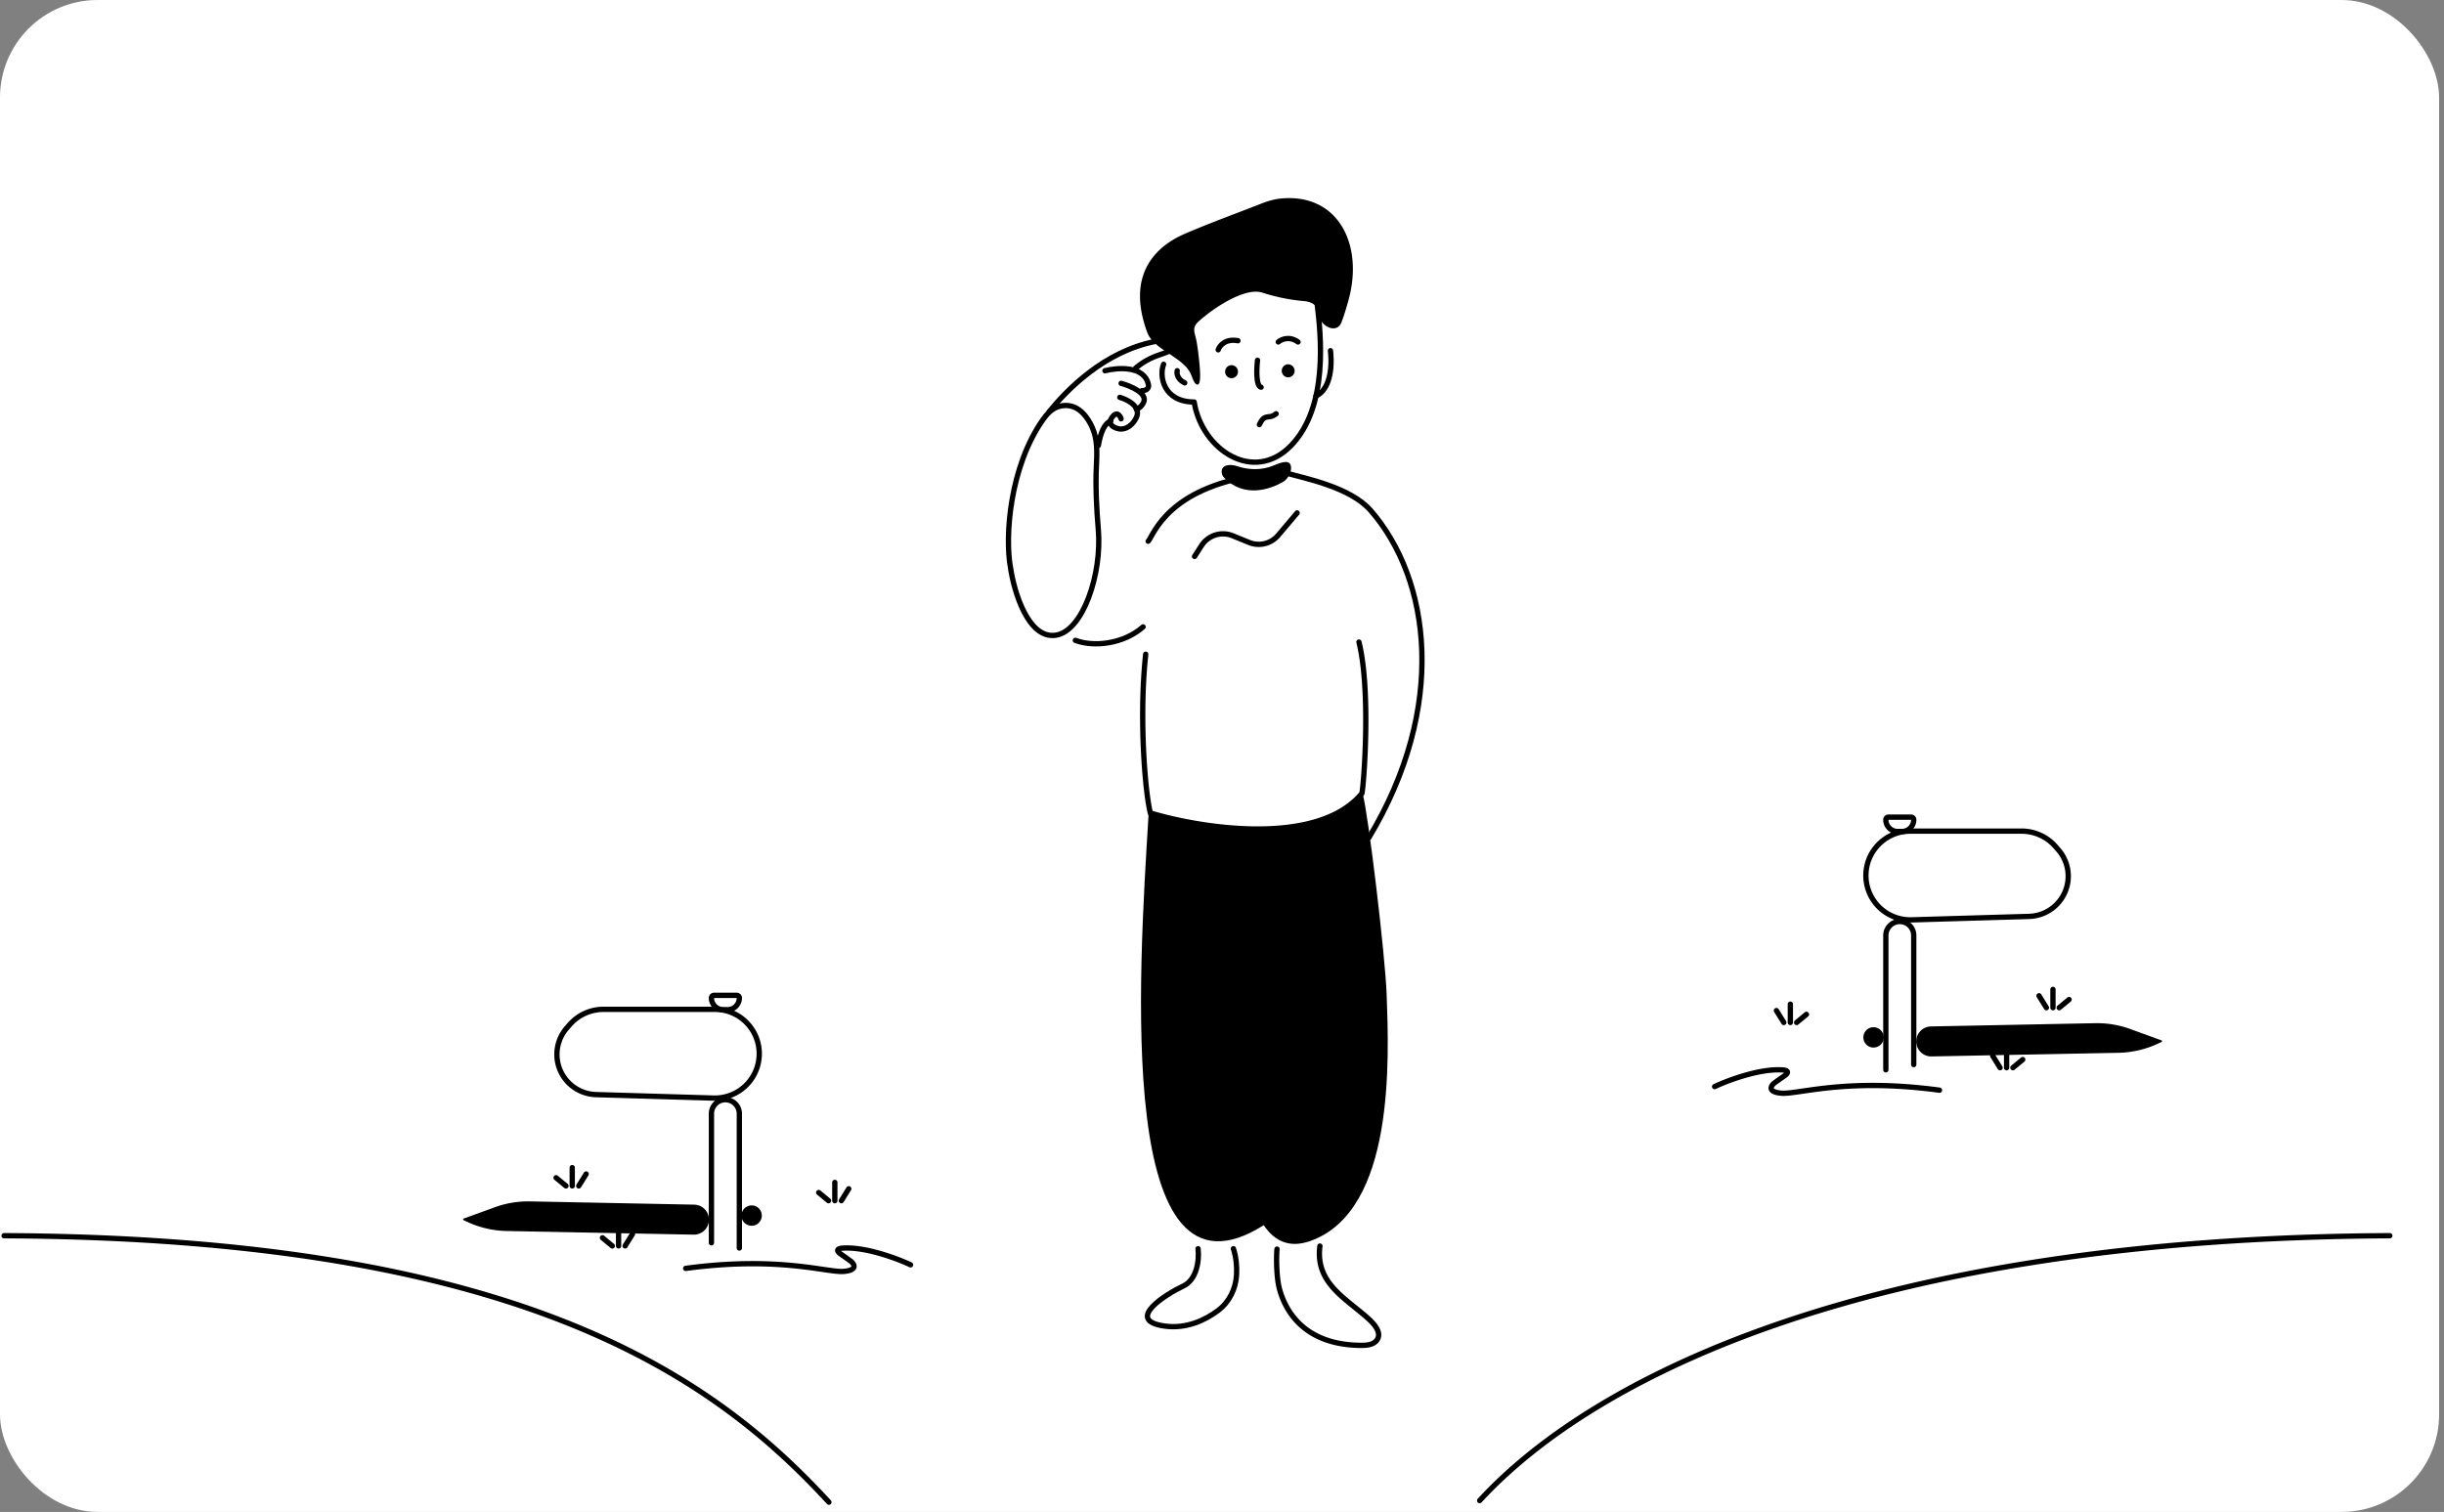 <svg xmlns="http://www.w3.org/2000/svg" width="501" height="310" fill="none"><rect width="100%" height="100%" fill="#808080" stroke="none"/><rect width="500" height="310" fill="#fff" rx="20"/><path stroke="#000" stroke-linecap="round" stroke-width="1.087" d="M235.365 110.968c1.112-1.136 3.958-11.59 24.629-13.82m-39.562 34.144c3.719 1.42 9.851.806 13.897-2.761m29.907-31.383c3.079.892 12.554 2.726 16.712 7.49 12.325 14.113 15.826 40.272-.351 67.136m-35.008 84.253c.294 2.497-.295 6.384-3.039 7.668-3.431 1.605-12.227 7.043-3.783 8.202 4.431.609 8.296-1.204 10.961-3.22 2.286-1.729 3.609-4.454 3.756-7.317.088-1.701-.058-3.492-.643-5.333"/><path fill="#000" d="M259.056 251.21c-30.388 19.258-25.668-50.583-23.588-84.521 22.065 6.955 39.933 2.497 43.891-3.834 1.124 4.041 4.607 32.965 4.899 41.192.47 13.195 1.719 44.13-15.568 50.373-4.265 1.541-7.375.157-9.634-3.21Z"/><path stroke="#000" stroke-linecap="round" stroke-width="1.087" d="M261.774 256.116c-.158 1.769-.12 5.895.515 8.203 1.514 5.502 5.92 11.304 16.26 11.525 1.302.027 2.797.018 3.632-.98.728-.869.731-2.317-1.672-4.482-1.388-1.25-2.896-2.393-4.31-3.576-3.429-2.862-6.314-5.948-5.629-11.314m-35.71-121.343c-1.407 13.106-.097 28.53.959 32.542 10.671 3.21 34.286 6.901 43.363-4.012.41-1.902 1.856-21.13-.607-31.027m-33.7-17.564 1.413-2.198a5.237 5.237 0 0 1 6.394-2.041l3.367 1.376a5.231 5.231 0 0 0 5.981-1.48l3.867-4.573"/><path fill="#000" d="M263.132 98.735c.802-.477 1.534-1.819 1.528-2.753-.011-1.89-1.832-1.28-3.574-.542-2.485 1.052-5.237.901-7.406.158-1.849-.634-3.766-.112-3.133 1.737.106.309.243.459.472.692 3.944 4.017 9.17 2.459 12.113.708Z"/><path stroke="#000" stroke-linecap="round" stroke-width="1.087" d="M207.167 116.536c-1.237-6.54-.147-20.796 6.581-30.428.81-1.16 1.802-2.26 3.142-2.703 2.122-.7 4.934-.227 6.961 4.121 1.15 2.465 1.041 5.29.903 8.015-.203 4.028.022 8.787.389 13.005.796 9.141-3.168 20.932-8.762 21.705-5.594.773-8.474-8.821-9.214-13.715Z"/><path stroke="#000" stroke-linecap="round" stroke-width="1.087" d="M215.061 84.428c3.666-4.506 11.207-12.317 21.749-14.415 1.004-.326 3.071-.596 3.305.927.292 1.904-3.115 1-7.309 4.526m-2.986 3.136c1.899.511 5.479 2.006 4.611 3.894-.165.39-.694 1.212-1.501 1.386"/><path stroke="#000" stroke-linecap="round" stroke-width="1.087" d="M229.545 81.471c1.586.456 4.482 1.927 3.382 4.165-1.101 2.239-2.828 2.459-3.554 2.29-.74-.137-1.915-.623-1.778-1.575.031-.216.129-.456.315-.72 1.007-1.436 1.689-.437 1.904.241m-3.31-9.855c2.629-.677 8.091-1.062 8.904 2.814.123.414.025 1.25-1.35 1.282"/><path stroke="#000" stroke-linecap="round" stroke-width="1.087" d="M225.154 91.344c.454-2.654 1.251-4.54 2.536-5.01"/><path fill="#000" d="M276.445 61.488c-.548 1.991-1.017 3.47-1.473 4.636-.966 2.471-4.507.768-4.669-1.88-.097-1.596-1.398-2.373-2.992-2.507-3.129-.264-6.031-.927-8.549-1.737-3.646-1.174-10.239 3.333-13.066 5.918-1.524 1.394-.705 2.27-.368 4.308a64.04 64.04 0 0 1 .611 5.064c.317 3.783-.36 3.914-.955 3.277-.303-.325-.654-1.347-.823-1.758-1.476-3.588-7.632-5.003-8.979-8.64-4.36-11.77 1.641-17.61 7.635-20.206 5.064-2.195 10.626-4.206 15.762-6.226 1.387-.545 2.72-.905 3.88-1.023 11.787-1.196 17.124 9.353 13.986 20.774Z"/><path stroke="#000" stroke-linecap="round" stroke-width="1.087" d="M244.795 82.436c1.583 9.797 12.21 16.842 19.879 8.905 7.668-7.936 6.134-22.464 5.314-29.243m-31.454 12.586c-.968 2.407-.06 7.741 6.263 7.741m-3.476-6.421c-.139.515-.028 1.736 1.54 2.496"/><path stroke="#000" stroke-linecap="round" stroke-width="1.087" d="M269.775 81.175c2.064-.872 3.519-4.102 2.959-9.273m-14.568 15.159c1.145-2.485 1.895-.937 3.43-2.229"/><path fill="#000" d="M264.067 77.37c.729 0 1.32-.599 1.32-1.337a1.33 1.33 0 0 0-1.32-1.338c-.728 0-1.319.6-1.319 1.338 0 .738.591 1.337 1.319 1.337Zm-11.609.176c.729 0 1.319-.599 1.319-1.338 0-.738-.59-1.337-1.319-1.337s-1.319.599-1.319 1.338c0 .738.59 1.337 1.319 1.337Z"/><path stroke="#000" stroke-linecap="round" stroke-width="1.087" d="M249.721 71.727c.278-.829 1.476-2.361 4.046-1.864m8.268.257c.614-.539 2.28-1.292 4.046 0m-8.302 3.747c-.206 1.76-.345 5.331.737 5.528"/><path fill="#000" d="M95.856 250.562a19.997 19.997 0 0 0 7.998 1.84l38.411.749a3.077 3.077 0 0 0 .121-6.151l-33.716-.668a20 20 0 0 0-7.236 1.201l-6.378 2.321a.18.18 0 0 0-.014.332l.814.376Zm58.223-3.406c1.714 0 2.695 1.953 1.672 3.327-1.198 1.61-3.755.763-3.755-1.243 0-1.151.933-2.084 2.083-2.084Z"/><path stroke="#000" stroke-linecap="round" stroke-width="1.087" d="M186.653 259.336c-2.694-1.275-9.25-3.746-13.929-3.42-.663.027-1.665.309-.365 1.222a99.937 99.937 0 0 1 2.111 1.506c.677.569 1.341 1.775-1.421 2.035-3.452.326-13.198-3.215-32.487-.61m10.995-4.182v-27.544a2.859 2.859 0 0 0-2.859-2.859v0a2.859 2.859 0 0 0-2.858 2.859v26.474m5.189-50.731a.53.53 0 0 1 .528.535 2.407 2.407 0 0 1-2.407 2.407h-.903a2.407 2.407 0 0 1-2.407-2.407.53.53 0 0 1 .528-.535h4.661Z"/><path stroke="#000" stroke-linecap="round" stroke-width="1.087" d="m116.208 210.757.582-.664a9.202 9.202 0 0 1 6.924-3.14h22.828c5.213 0 9.36 4.37 9.087 9.575a9.099 9.099 0 0 1-9.354 8.619l-24.105-.71a8.248 8.248 0 0 1-5.962-13.68Zm10.593 44.698v-3.744m-3.303 2.082 2.014 1.664m2.633-.001 1.511-2.436m-12.355-9.866v-3.744m-3.303 2.078 2.014 1.664m2.631 0 1.511-2.437m50.977 5.471v-3.745m-3.303 2.079 2.014 1.664m2.633-.001 1.511-2.437"/><path fill="#000" d="M442.282 214.023a19.993 19.993 0 0 1-7.998 1.84l-38.41.749a3.077 3.077 0 0 1-.121-6.151l33.716-.668a19.998 19.998 0 0 1 7.235 1.201l6.379 2.321a.18.18 0 0 1 .013.332l-.814.376Zm-58.223-3.406c-1.713 0-2.694 1.953-1.671 3.327 1.198 1.61 3.755.763 3.755-1.243a2.084 2.084 0 0 0-2.084-2.084Z"/><path stroke="#000" stroke-linecap="round" stroke-width="1.087" d="M351.486 222.797c2.693-1.275 9.25-3.746 13.929-3.42.663.027 1.664.309.365 1.222a104.995 104.995 0 0 0-2.112 1.506c-.676.569-1.34 1.775 1.422 2.035 3.451.326 13.197-3.215 32.486-.61m-10.994-4.182v-27.544a2.858 2.858 0 0 1 2.858-2.859v0a2.859 2.859 0 0 1 2.859 2.859v26.474m-5.19-50.731a.53.53 0 0 0-.527.535 2.407 2.407 0 0 0 2.407 2.407h.903a2.407 2.407 0 0 0 2.407-2.407.53.53 0 0 0-.528-.535h-4.662Z"/><path stroke="#000" stroke-linecap="round" stroke-width="1.087" d="m421.929 174.218-.582-.664a9.204 9.204 0 0 0-6.924-3.14h-22.829c-5.212 0-9.359 4.37-9.086 9.575a9.099 9.099 0 0 0 9.354 8.619l24.105-.71a8.25 8.25 0 0 0 5.962-13.68Zm-10.591 44.698v-3.744m3.303 2.082-2.015 1.664m-2.63-.001-1.511-2.437m12.353-9.869v-3.744m3.303 2.082-2.015 1.664m-2.632-.001-1.511-2.436m-50.975 5.467v-3.745m3.303 2.082-2.015 1.665m-2.632-.001-1.511-2.437M169.92 308.002c-23.737-25.826-63.221-54.134-169.08-54.635m302.48 54.306c23.737-25.826 80.713-53.805 186.573-54.306"/></svg>